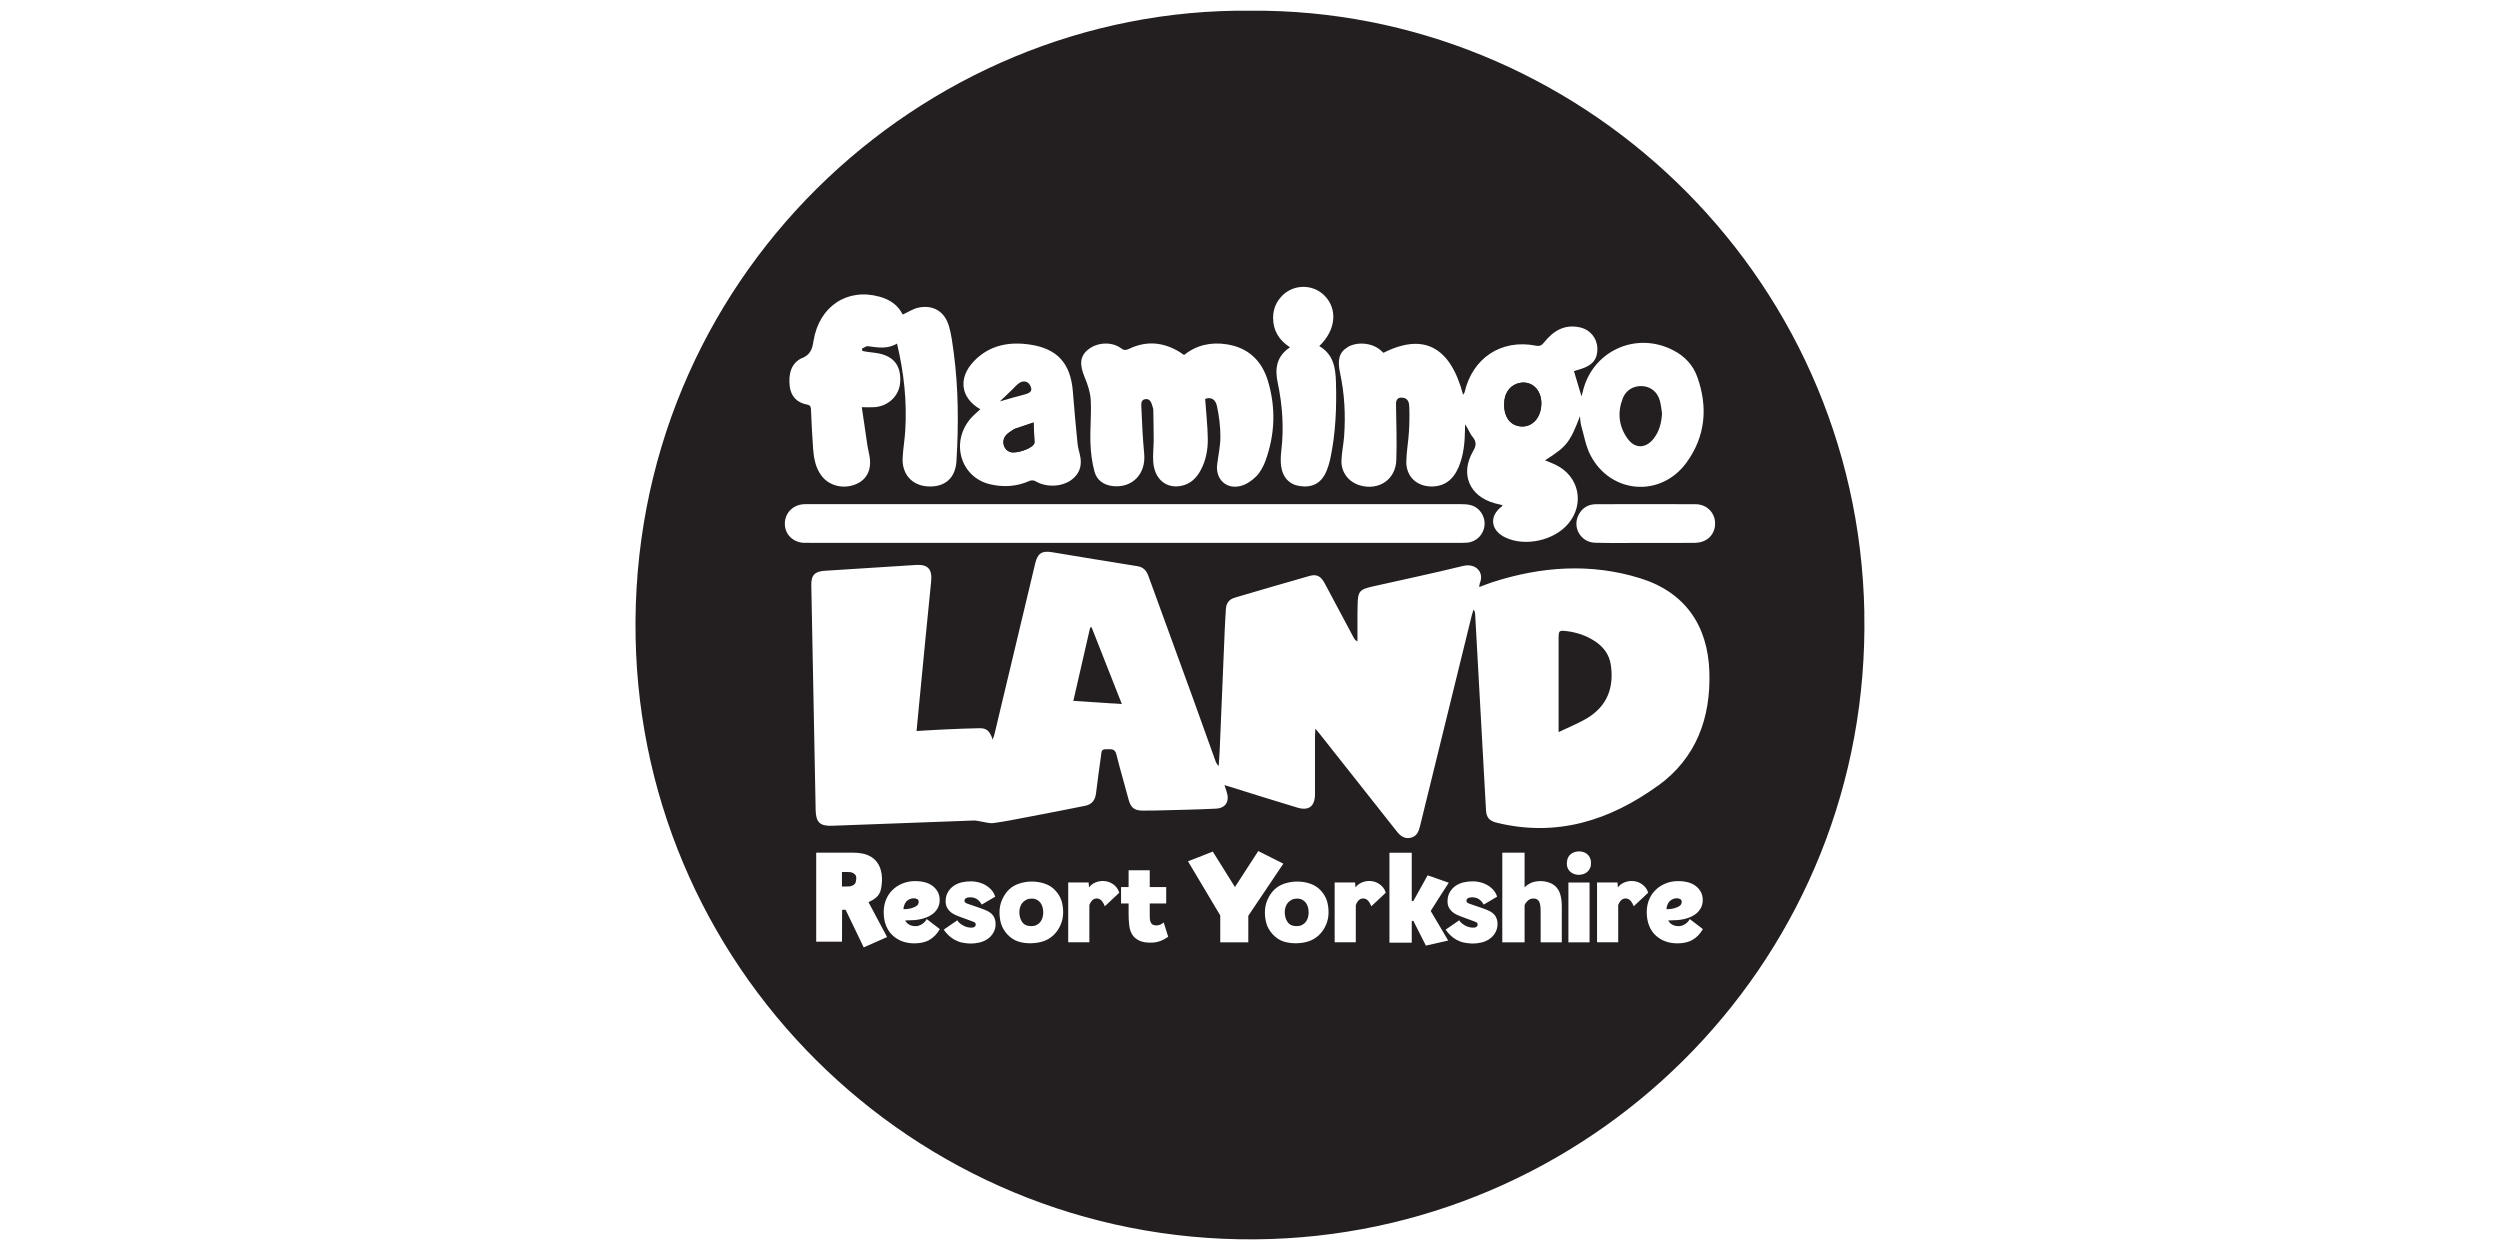 <?xml version="1.0" encoding="UTF-8"?>
<svg id="Layer_1" data-name="Layer 1" xmlns="http://www.w3.org/2000/svg" xmlns:xlink="http://www.w3.org/1999/xlink" viewBox="0 0 500 250">
  <defs>
    <style>
      .cls-1 {
        fill: #231f20;
      }

      .cls-2 {
        fill: none;
      }

      .cls-3 {
        clip-path: url(#clippath);
      }
    </style>
    <clipPath id="clippath">
      <rect class="cls-2" x="127.11" y="2.13" width="245.79" height="245.74"/>
    </clipPath>
  </defs>
  <path class="cls-1" d="M311.73,146.41c2.16-1.04,4.1-1.79,5.83-2.86,3.88-2.4,5.25-6.03,4.62-10.48-.29-2.06-1.38-3.61-3.1-4.76-1.76-1.18-3.69-1.84-5.79-2.09-1.44-.17-1.56-.1-1.57,1.33,0,5.75,0,11.5,0,17.26v1.61h0Z"/>
  <path class="cls-1" d="M308.27,80.77c.06-2.81-1.92-4.7-4.38-4.18-1.66.35-2.79,1.66-3.01,3.48-.28,2.36.51,4.22,2.12,4.93.35.15.75.25,1.13.28,2.34.19,4.08-1.72,4.14-4.52h0Z"/>
  <path class="cls-1" d="M206.71,84.5c-1.33.45-2.43.82-3.54,1.2-.15.05-.31.09-.43.18-.56.41-1.23.74-1.63,1.28-.89,1.22-.33,2.87.99,3.26,1.15.33,3.95-.58,4.64-1.52.09-.12.16-.28.16-.42-.05-1.28-.12-2.55-.19-3.97h0Z"/>
  <path class="cls-1" d="M218.31,125.44c1.97,5,3.94,9.99,6.06,15.37-3.38-.22-6.45-.42-9.7-.64,1.16-5.04,2.26-9.85,3.36-14.66.09-.02.18-.05.27-.07h0Z"/>
  <path class="cls-1" d="M308.27,80.77c-.06,2.8-1.8,4.71-4.14,4.52-.38-.03-.78-.13-1.13-.28-1.61-.71-2.4-2.57-2.12-4.93.22-1.82,1.35-3.13,3.01-3.48,2.46-.52,4.44,1.37,4.38,4.18h0Z"/>
  <path class="cls-1" d="M332.41,82.68c-.12,1.87-.53,3.6-1.7,5.07-1.58,1.99-3.73,2.02-5.2-.03-1.77-2.47-2.05-5.21-.97-8.03.64-1.68,2.17-2.56,3.89-2.47,1.67.09,3,1.1,3.51,2.82.26.85.32,1.76.47,2.64h0Z"/>
  <path class="cls-1" d="M206.71,84.5c.07,1.42.14,2.69.19,3.97,0,.14-.07.3-.16.42-.69.94-3.49,1.85-4.64,1.52-1.33-.39-1.89-2.04-.99-3.26.39-.54,1.07-.87,1.63-1.28.12-.09.29-.13.43-.18,1.11-.38,2.21-.75,3.54-1.2h0Z"/>
  <path class="cls-1" d="M208.09,180.56c-.19-.26-.43-.46-.72-.61-.29-.15-.63-.23-1.03-.23s-.75.07-1.05.22c-.3.14-.56.34-.77.58-.21.24-.37.53-.48.85-.11.33-.17.68-.17,1.06,0,.77.19,1.43.56,1.97.37.54.98.82,1.82.83.4,0,.74-.07,1.04-.22.3-.14.55-.34.75-.59.21-.25.36-.54.46-.88.1-.33.15-.68.15-1.05s-.05-.71-.14-1.05c-.09-.33-.23-.63-.42-.89h0Z"/>
  <path class="cls-1" d="M182.41,181.6c.33-.1.63-.24.89-.41.26-.17.4-.41.43-.72.03-.3-.06-.52-.27-.64-.21-.12-.46-.18-.73-.18-.56.02-1.05.23-1.46.64-.18.21-.33.47-.43.77-.11.3-.15.56-.14.79.15,0,.39-.01.72-.05.33-.03.66-.1.99-.19h0Z"/>
  <path class="cls-1" d="M170.49,174.54c-.2-.08-.4-.12-.62-.13-.21,0-.91-.01-1.16-.01h-.32v2.91h.27c.21,0,.9,0,1.12-.02.22-.01.43-.06.63-.14.23-.08.43-.22.59-.42.17-.21.25-.71.25-1.05.02-.33-.06-.59-.22-.76-.16-.17-.35-.3-.56-.38h0Z"/>
  <g class="cls-3">
    <path class="cls-1" d="M261.17,180.56c-.19-.26-.43-.46-.72-.61-.29-.15-.63-.23-1.03-.23s-.75.07-1.05.22c-.3.14-.56.34-.77.58-.21.24-.37.53-.48.85-.11.33-.17.68-.17,1.06,0,.77.19,1.43.56,1.97.37.54.98.82,1.82.83.4,0,.74-.07,1.04-.22.3-.14.55-.34.75-.59.21-.25.36-.54.46-.88.1-.33.15-.68.15-1.05s-.05-.71-.14-1.05c-.09-.33-.23-.63-.42-.89h0Z"/>
    <path class="cls-1" d="M339.04,108.57c-3.29.04-6.59.01-9.88.01h0c-3.37,0-6.74.06-10.11-.03-2.99-.08-4.71-3.22-3.23-5.77.75-1.3,1.94-1.94,3.41-1.94,6.62-.02,13.25-.03,19.87,0,2.27.01,3.91,1.7,3.92,3.85.01,2.21-1.62,3.84-3.99,3.87h0ZM331.62,157.11c-9.63,6.98-20.32,10.4-32.36,7.41-1.38-.34-1.98-1.05-2.06-2.47-.72-13.07-1.44-26.15-2.17-39.22-.02-.3-.07-.59-.33-.92-.11.38-.24.75-.34,1.14-3.46,14.07-6.92,28.15-10.37,42.23-.27,1.1-.68,2.03-1.89,2.28-1.19.25-1.99-.34-2.71-1.24-5.09-6.47-10.21-12.92-15.32-19.38-.26-.33-.53-.64-1-1.21-.03.72-.07,1.13-.07,1.54,0,3.84,0,7.69,0,11.53,0,2.45-1.21,3.42-3.54,2.72-4.54-1.36-9.06-2.79-13.58-4.2-.26-.08-.51-.15-.99-.29.18.54.31.92.44,1.31.63,1.9-.16,3.29-2.14,3.39-3.99.2-7.99.26-11.99.37-.86.02-1.73.02-2.59.02-1.82,0-2.48-.59-2.94-2.38-.77-2.95-1.66-5.88-2.39-8.85-.33-1.34-1.24-.99-2.09-1.04-.98-.06-.9.67-.98,1.26-.35,2.52-.71,5.04-1.01,7.57-.16,1.33-.82,2.2-2.13,2.47-3.65.74-7.3,1.45-10.95,2.14-2.46.47-4.92.98-7.4,1.32-.86.12-1.79-.21-2.69-.34-.42-.06-.84-.19-1.25-.17-9.44.34-18.88.69-28.33,1.05-2.45.09-3.27-.67-3.32-3.13-.29-14.98-.58-29.95-.87-44.93-.04-2.08.68-2.81,2.76-2.94,6.06-.38,12.13-.78,18.19-1.16,2.38-.15,3.26.87,3.02,3.26-.78,7.72-1.52,15.44-2.27,23.17-.22,2.21-.43,4.42-.65,6.78,1.93-.11,3.72-.23,5.51-.31,2.35-.1,4.7-.21,7.05-.25,1.44-.03,2.06.51,2.67,2.28.15-.43.25-.68.32-.95,2.73-11.43,5.45-22.86,8.18-34.29.48-2.02,1.34-2.58,3.37-2.24,5.68.94,11.36,1.89,17.05,2.79,1.21.19,1.83.88,2.22,1.97,2.95,8.14,5.93,16.27,8.89,24.4,1.51,4.16,2.99,8.33,4.49,12.5.14.39.3.76.68,1.1.07-1.15.16-2.3.21-3.45.34-8.03.67-16.06,1.01-24.09.05-1.29.15-2.58.22-3.87.06-1.15.64-1.92,1.74-2.25,5-1.47,10-2.94,15.01-4.36,1.4-.4,2.25.07,2.98,1.43,1.95,3.63,3.87,7.26,5.81,10.89.15.29.34.56.77.79,0-1.86,0-3.72,0-5.58,0-.55.02-1.1.03-1.65.05-2.77.34-3.16,2.98-3.76,6.03-1.37,12.1-2.63,18.1-4.11,2.46-.61,4.32,1.18,3.36,3.47-.07.17-.06.36-.12.75.98-.36,1.79-.7,2.63-.97,9.79-3.16,19.71-3.86,29.6-.78,8.86,2.76,13.49,9.35,13.8,18.65.32,9.31-2.65,17.32-10.26,22.83h0ZM338.46,188.01c-.82.44-1.81.66-2.97.66-.88,0-1.68-.13-2.39-.39-.71-.26-1.33-.63-1.86-1.1-.61-.53-1.08-1.2-1.4-2.01-.33-.81-.49-1.72-.49-2.72,0-.88.14-1.69.43-2.43.29-.73.69-1.37,1.21-1.9.58-.61,1.28-1.08,2.11-1.42.83-.34,1.73-.5,2.71-.48.52,0,1.04.06,1.56.18.53.12,1.01.31,1.45.57.5.31.91.71,1.23,1.21.32.5.49,1.1.5,1.79,0,.64-.14,1.2-.41,1.68-.27.48-.63.88-1.07,1.2-.4.29-.84.52-1.34.7-.49.18-.99.3-1.5.38-.44.08-.88.11-1.3.11s-.85.02-1.28.05c.17.35.43.63.79.83.36.21.79.31,1.29.31.44,0,.87-.14,1.29-.41.42-.27.73-.61.93-1.01l2.63,2.01c-.59,1.01-1.3,1.73-2.12,2.17h0ZM326.46,180.66c-.11-.21-.25-.39-.4-.56-.27-.27-.59-.41-.94-.41-.23,0-.43.05-.59.14-.17.09-.31.21-.42.34-.11.14-.21.28-.29.43-.08.15-.14.3-.18.43v7.42h-4.23v-11.95h4.09l.07.98c.33-.43.75-.75,1.23-.96.49-.21,1-.32,1.53-.32.76,0,1.45.21,2.06.64.29.2.54.45.77.74.22.3.38.62.47.97l-2.88,2.7c-.08-.2-.17-.4-.29-.61h0ZM318.02,173.6c-.14.31-.32.57-.56.78-.24.21-.51.35-.82.45-.31.09-.63.14-.95.14-.32-.01-.63-.08-.92-.19-.3-.11-.56-.28-.78-.49-.22-.21-.39-.48-.5-.8-.11-.32-.15-.69-.1-1.12.03-.37.12-.68.26-.94.14-.26.33-.47.55-.64.22-.17.47-.29.74-.38.27-.08.56-.13.85-.13.3,0,.6.04.88.13.28.08.53.22.75.4.22.18.4.41.55.69.14.27.22.6.24.98.01.44-.05.82-.18,1.13h0ZM317.91,188.46h-4.23v-11.95h4.23v11.95h0ZM312.33,188.46h-4.2v-5.66c0-.35,0-.76-.02-1.23-.02-.47-.11-.88-.27-1.23-.11-.2-.25-.35-.42-.47-.18-.11-.41-.17-.7-.17-.46,0-.84.14-1.15.43-.31.29-.53.59-.65.91v7.42h-4.46v-17.92h4.46v6.96c.14-.18.31-.35.53-.49.21-.14.43-.27.64-.38.29-.14.61-.24.95-.31s.7-.1,1.06-.1c.53,0,1.06.08,1.59.25.53.17.97.41,1.34.73.49.44.83,1.01,1.03,1.69.2.69.3,1.48.3,2.4v7.17h0ZM299.5,185.01c-.03.56-.19,1.1-.49,1.6-.3.5-.69.91-1.18,1.23-.46.3-.97.53-1.54.66-.57.14-1.18.21-1.82.21-.58-.02-1.13-.08-1.66-.19-.53-.11-1.02-.3-1.5-.56-.85-.47-1.58-1.15-2.19-2.03l2.72-1.87c.12.21.29.41.51.59.22.18.46.34.72.48.46.24.91.37,1.37.39.15.02.3.01.46-.01.15-.02.28-.07.39-.15.18-.12.26-.29.23-.5,0-.17-.06-.29-.19-.37-.13-.08-.32-.16-.58-.25l-2.31-.85c-.43-.15-.82-.32-1.18-.49-.36-.18-.67-.39-.93-.65-.27-.26-.48-.56-.63-.91-.15-.35-.21-.75-.19-1.21.01-.65.17-1.24.48-1.75.3-.51.71-.93,1.21-1.27.47-.3,1-.52,1.58-.65.58-.13,1.17-.19,1.78-.19.41,0,.83.04,1.24.13.42.08.82.21,1.2.38.58.26,1.08.61,1.52,1.05.43.44.73.94.9,1.51l-2.69,1.58c-.24-.44-.54-.79-.88-1.04-.34-.25-.78-.39-1.31-.42-.12,0-.26,0-.42.02-.16.02-.3.05-.42.09-.12.06-.23.14-.31.24-.08.1-.12.22-.1.35,0,.2.09.34.26.43.17.09.38.18.61.25l2.28.78c.53.18,1.01.38,1.43.58.42.21.76.47,1.04.79.23.27.39.59.49.96.1.37.13.72.1,1.07h0ZM285.17,189.11l-2.5-4.94h-.16c-.11,0-.16.02-.16.07v4.29h-4.46v-17.99h4.46v9.61s.05.07.16.07c.06,0,.11,0,.16-.02l2.85-5.13c.4.09,4,1.42,4.23,1.48-.02,0-3.51,5.44-3.61,5.64.08.14,3.21,5.44,3.5,5.92-.23.06-4.07.91-4.46,1.01h0ZM274.27,181.27c-.08-.2-.17-.4-.29-.61-.11-.21-.25-.39-.4-.56-.27-.27-.59-.41-.94-.41-.23,0-.43.05-.59.14-.17.09-.31.21-.42.34-.11.14-.21.28-.29.43-.08.15-.14.3-.18.43v7.42h-4.23v-11.95h4.09l.07.98c.33-.43.75-.75,1.23-.96.49-.21,1-.32,1.53-.32.76,0,1.45.21,2.06.64.29.2.54.45.77.74.22.3.38.62.47.97l-2.88,2.7h0ZM265.18,185.01c-.35.8-.83,1.49-1.44,2.06-.61.56-1.29.96-2.04,1.2-.75.24-1.54.36-2.36.38-.93.03-1.8-.09-2.63-.35-.82-.27-1.56-.76-2.22-1.49-.56-.64-.96-1.31-1.18-2.03-.22-.71-.33-1.48-.33-2.3,0-.91.17-1.77.53-2.56.35-.8.82-1.49,1.42-2.06.58-.53,1.26-.92,2.06-1.17.79-.25,1.61-.38,2.44-.38.91,0,1.79.14,2.63.43.84.29,1.55.75,2.12,1.39.58.64.98,1.32,1.2,2.03.22.71.33,1.48.33,2.3,0,.91-.18,1.77-.53,2.56h0ZM249.65,188.46h-5.6v-5.37l-6.45-10.83,4.96-1.94,4.43,7.09,4.66-7.2,5.02,2.52-7.01,10.43v5.3h0ZM231.96,188.24c-.59.21-1.23.3-1.92.29-.88,0-1.61-.14-2.19-.41-.58-.27-1.03-.65-1.35-1.12-.34-.52-.55-1.13-.64-1.84-.09-.71-.14-1.47-.14-2.3v-2.17h-1.51v-3.27h1.51v-3.36h4.23v3.36h3.29v3.27h-3.29v1.95c0,.29,0,.6.01.94,0,.34.06.63.17.85.08.21.21.38.4.49.19.11.46.17.81.17.21,0,.46-.06.75-.18.29-.12.5-.27.64-.43l.91,2.87c-.53.38-1.1.68-1.69.89h0ZM220.98,181.27c-.08-.2-.17-.4-.29-.61-.11-.21-.25-.39-.4-.56-.27-.27-.59-.41-.94-.41-.23,0-.43.05-.59.14-.17.09-.31.21-.42.34-.11.14-.21.28-.29.43-.08.15-.14.3-.18.43v7.42h-4.23v-11.95h4.09l.07.98c.33-.43.75-.75,1.23-.96.49-.21,1-.32,1.53-.32.76,0,1.45.21,2.06.64.29.2.54.45.76.74.22.3.38.62.47.97l-2.88,2.7h0ZM212.1,185.01c-.35.8-.83,1.49-1.44,2.06-.61.56-1.29.96-2.04,1.2-.75.24-1.54.36-2.36.38-.93.03-1.8-.09-2.63-.35-.82-.27-1.56-.76-2.22-1.49-.56-.64-.96-1.31-1.18-2.03-.22-.71-.33-1.48-.33-2.3,0-.91.17-1.77.53-2.56.35-.8.82-1.49,1.42-2.06.58-.53,1.26-.92,2.06-1.17.79-.25,1.61-.38,2.44-.38.91,0,1.79.14,2.63.43.84.29,1.55.75,2.12,1.39.58.64.98,1.32,1.2,2.03.22.71.33,1.48.33,2.3,0,.91-.18,1.77-.53,2.56h0ZM199.12,185.01c-.03.56-.19,1.1-.49,1.6-.3.5-.69.91-1.18,1.23-.46.3-.97.53-1.54.66-.57.14-1.18.21-1.82.21-.58-.02-1.13-.08-1.66-.19-.53-.11-1.02-.3-1.5-.56-.85-.47-1.58-1.15-2.19-2.03l2.72-1.87c.12.21.29.41.51.59.22.18.46.34.72.48.46.24.91.37,1.37.39.15.02.3.01.46-.01.15-.02.28-.07.39-.15.18-.12.26-.29.23-.5,0-.17-.06-.29-.19-.37-.13-.08-.32-.16-.58-.25l-2.31-.85c-.43-.15-.82-.32-1.18-.49-.36-.18-.67-.39-.93-.65-.27-.26-.48-.56-.63-.91-.14-.35-.21-.75-.19-1.21.01-.65.17-1.24.48-1.75.3-.51.71-.93,1.21-1.27.47-.3,1-.52,1.58-.65.58-.13,1.17-.19,1.78-.19.41,0,.83.04,1.24.13.42.08.82.21,1.2.38.58.26,1.08.61,1.52,1.05.43.44.73.94.9,1.51l-2.7,1.58c-.24-.44-.54-.79-.88-1.04-.34-.25-.78-.39-1.31-.42-.12,0-.26,0-.42.02-.16.02-.3.05-.42.09-.12.06-.22.14-.31.24-.08.1-.12.22-.1.35,0,.2.09.34.26.43.17.09.38.18.61.25l2.28.78c.53.18,1.01.38,1.43.58.42.21.76.47,1.04.79.23.27.39.59.49.96.1.37.13.72.1,1.07h0ZM185.86,188.01c-.82.44-1.81.66-2.97.66-.88,0-1.68-.13-2.39-.39-.71-.26-1.33-.63-1.86-1.1-.61-.53-1.08-1.2-1.41-2.01-.33-.81-.49-1.72-.49-2.72,0-.88.14-1.69.43-2.43.29-.73.69-1.37,1.21-1.9.58-.61,1.28-1.08,2.11-1.42.83-.34,1.73-.5,2.71-.48.52,0,1.04.06,1.56.18.53.12,1.01.31,1.45.57.5.31.91.71,1.23,1.21.32.5.49,1.1.5,1.79,0,.64-.14,1.2-.41,1.68-.27.48-.63.88-1.07,1.2-.4.29-.84.52-1.34.7-.49.18-.99.3-1.5.38-.44.08-.88.11-1.3.11s-.85.02-1.28.05c.17.35.43.63.79.83.36.21.79.31,1.29.31.44,0,.87-.14,1.29-.41.42-.27.73-.61.93-1.01l2.63,2.01c-.59,1.01-1.3,1.73-2.12,2.17h0ZM172.75,189.49l-3.63-7.54-.7.02-.02,6.36h-5.16v-17.8h7.38c.64,0,1.28.06,1.93.19.65.13,1.24.37,1.79.72.58.37,1.04.87,1.39,1.51.35.64.62,1.44.67,2.72.03.78-.12,2.08-.36,2.69-.24.61-.67,1.15-1.53,1.66l-.81.41,3.72,6.98-4.68,2.07h0ZM160.77,108.57c-2.16-.11-3.74-1.65-3.8-3.71-.07-2.11,1.47-3.81,3.64-4.01.39-.04.78-.02,1.18-.02,43.44,0,86.88,0,130.32,0,.66,0,1.34.02,1.98.18,1.82.46,3,2.22,2.81,4.09-.18,1.83-1.62,3.27-3.46,3.43-.58.05-1.17.04-1.76.04-21.6,0-43.2,0-64.81,0s-43.05,0-64.57,0c-.51,0-1.02.01-1.53-.01h0ZM160.45,71.62c1.69-.76,2-1.84,2.25-3.43,1.12-6.94,6.75-10.65,13.22-8.85,2.06.57,3.69,1.68,4.62,3.57,1.12-.51,2.06-1.14,3.09-1.37,2.96-.65,5.29.72,6.16,3.68.49,1.68.7,3.45.94,5.19.97,7.25,1,14.54.56,21.83-.21,3.43-2.37,5.25-5.78,5.04-3.15-.2-5.17-2.49-4.98-5.78.1-1.8.41-3.58.52-5.38.36-5.83-.26-11.58-1.65-17.41-1.87,1.15-3.83.8-5.81.53-.37-.05-.8.32-1.21.49.04.16.07.31.11.47.36.06.72.14,1.09.19.7.1,1.41.14,2.09.28,3.16.63,4.58,2.53,4.36,5.8-.18,2.7-2.37,4.8-5.2,4.97-.73.04-1.47,0-2.47,0,.39,2.65.74,5.15,1.12,7.65.11.7.29,1.38.41,2.07.49,2.68-.45,4.7-2.64,5.65-2.48,1.08-5.38.4-6.92-1.62-1.22-1.6-1.56-3.5-1.71-5.42-.2-2.58-.3-5.16-.42-7.75-.03-.54-.03-.95-.74-1.09-2.05-.38-3.29-1.64-3.52-3.72-.26-2.33.23-4.6,2.5-5.62h0ZM194.77,72.25c3.09-3.23,7.04-3.96,11.25-3.33,5.5.82,8.11,3.81,8.55,9.37.28,3.51.59,7.01.95,10.51.1.97.46,1.91.59,2.87.24,1.77-.37,3.24-1.83,4.31-2,1.45-5.11,1.52-7.23.24-.29-.17-.81-.19-1.12-.05-2.57,1.15-5.24,1.32-7.93.68-5.95-1.41-7.97-8.51-3.8-13.23.56-.64,1.23-1.18,1.86-1.77-3.93-2.25-4.51-6.23-1.29-9.59h0ZM217.62,69.92c1.79-1.48,4.75-1.64,6.58-.27.6.45.98.42,1.63.11,3.46-1.65,6.83-1.35,10.08.63.27.16.51.36.77.53.03.02.08.02.18.05,2.47-1.98,5.37-2.59,8.47-2.11,4.27.65,7.01,3.23,8.24,7.28,1.63,5.37,1.44,10.76-.48,16.04-.41,1.12-1.03,2.26-1.85,3.1-.84.85-1.97,1.62-3.11,1.91-2.86.75-5.06-1.36-4.7-4.29.23-1.87.66-3.73.65-5.59,0-2.05-.26-4.14-.7-6.14-.32-1.45-1.34-1.79-2.35-1.38.19,2.67.48,5.27.53,7.87.04,2.2-.35,4.38-1.41,6.36-.85,1.59-2.06,2.78-3.89,3.15-3.02.61-5.36-1.34-5.61-4.77-.11-1.44.08-2.9.09-4.34,0-2.03-.05-4.06-.08-6.1,0-.12-.02-.24-.06-.35-.27-.81-.41-1.91-1.51-1.79-1.04.12-.82,1.24-.8,1.93.11,3.01.27,6.03.55,9.03.37,4-2.37,6.86-6.27,6.44-1.82-.2-3.2-1.18-3.66-2.87-.51-1.86-.76-3.83-.82-5.76-.1-2.85.21-5.72.06-8.57-.08-1.51-.59-3.06-1.18-4.48-1.11-2.64-1.01-4.26.66-5.64h0ZM256.46,59.11c2.33-2.33,6.17-2.31,8.46.03,2.66,2.71,2.26,6.91-1.07,10.08,2.86,1.65,3.26,4.39,3.34,7.17.15,5.1-.05,10.19-1.1,15.21-.21.99-.5,1.98-.92,2.9-1.01,2.19-2.75,3.06-5.18,2.72-2.08-.29-3.46-1.7-3.77-4.04-.13-.99-.07-2.03.04-3.03.55-4.6.23-9.15-.73-13.67-.59-2.78-.21-5.24,2.47-7.02-2.22-1.43-3.38-3.36-3.38-5.9,0-1.73.62-3.22,1.84-4.44h0ZM269.49,69.44c1.88-1.14,4.84-.9,6.53.52.24.2.46.41.67.6,8.04-4.04,13.38-1.24,15.93,8.39.13-.21.26-.34.3-.49,1.56-6.86,7.36-10.69,14.24-9.33.8.16,1.19-.06,1.66-.65,1.82-2.29,4.08-3.69,7.14-3.01,2.08.46,3.43,2.12,3.51,4.17.08,2.14-.94,3.43-3.25,4.14-.51.16-1.02.32-1.43.44.51,1.72,1,3.35,1.51,5.05.08-.3.16-.57.23-.84,1.86-8.22,10.67-12.27,18.17-8.35,2.25,1.17,3.92,2.94,4.76,5.31,2.16,6.04,1.64,11.88-2.15,17.11-5.15,7.09-15.19,6.3-19.23-1.48-.93-1.8-1.27-3.92-1.84-5.9-.16-.55-.16-1.15-.25-1.87-2.04,5.35-2.72,6.09-6.98,8.81.75.32,1.48.58,2.17.92,4.66,2.3,5.8,7.81,2.46,11.77-2.82,3.35-8.55,4.62-12.51,2.77-3.02-1.41-3.37-4.27-.77-6.24.05-.04.07-.13.13-.25-.54-.13-1.07-.25-1.58-.39-5.02-1.39-6.93-5.82-4.32-10.35.66-1.14.78-1.9-.09-2.94-.58-.69-.85-1.65-1.5-2.5,0,.34,0,.69,0,1.03-.04,2.6-.26,5.17-1.3,7.6-1.13,2.61-2.97,3.86-5.51,3.81-2.93-.06-4.98-2.05-4.93-5.01.04-1.95.4-3.9.52-5.85.11-1.72.14-3.45.07-5.16-.03-.75-.25-1.6-1.27-1.73-.97-.12-1.4.33-1.38,1.31.05,3.72.19,7.45.06,11.17-.13,3.86-3.45,6.11-7.18,5.08-2.33-.64-3.89-2.62-3.79-5.04.06-1.6.41-3.18.53-4.78.31-4.24.1-8.46-.8-12.63-.58-2.7-.18-4.2,1.48-5.2h0ZM372.87,122.48c-1.32-68.36-57.77-120.87-122.8-120.34-65.94-.69-124.3,53.79-122.95,125.37,1.29,68.13,58.25,122.62,127.15,120.29,65.66-2.22,119.92-56.72,118.59-125.32h0Z"/>
  </g>
  <path class="cls-1" d="M335.02,181.6c.33-.1.63-.24.89-.41.26-.17.4-.41.43-.72.03-.3-.06-.52-.27-.64-.21-.12-.46-.18-.73-.18-.56.02-1.05.23-1.46.64-.18.21-.33.47-.43.77-.11.3-.15.56-.14.79.15,0,.39-.01.72-.05.33-.03.66-.1.99-.19h0Z"/>
  <path class="cls-1" d="M202.12,79.65s1.62-.44,2.82-.76c.79-.21,1.5-.53,1.29-1.29-.23-.87-.82-1.41-1.65-1.29-.82.12-1.53,1-2.12,1.59-.59.59-1.12,1.09-1.62,1.56-.43.4-.88.82-.88.82l2.15-.62h0Z"/>
</svg>
